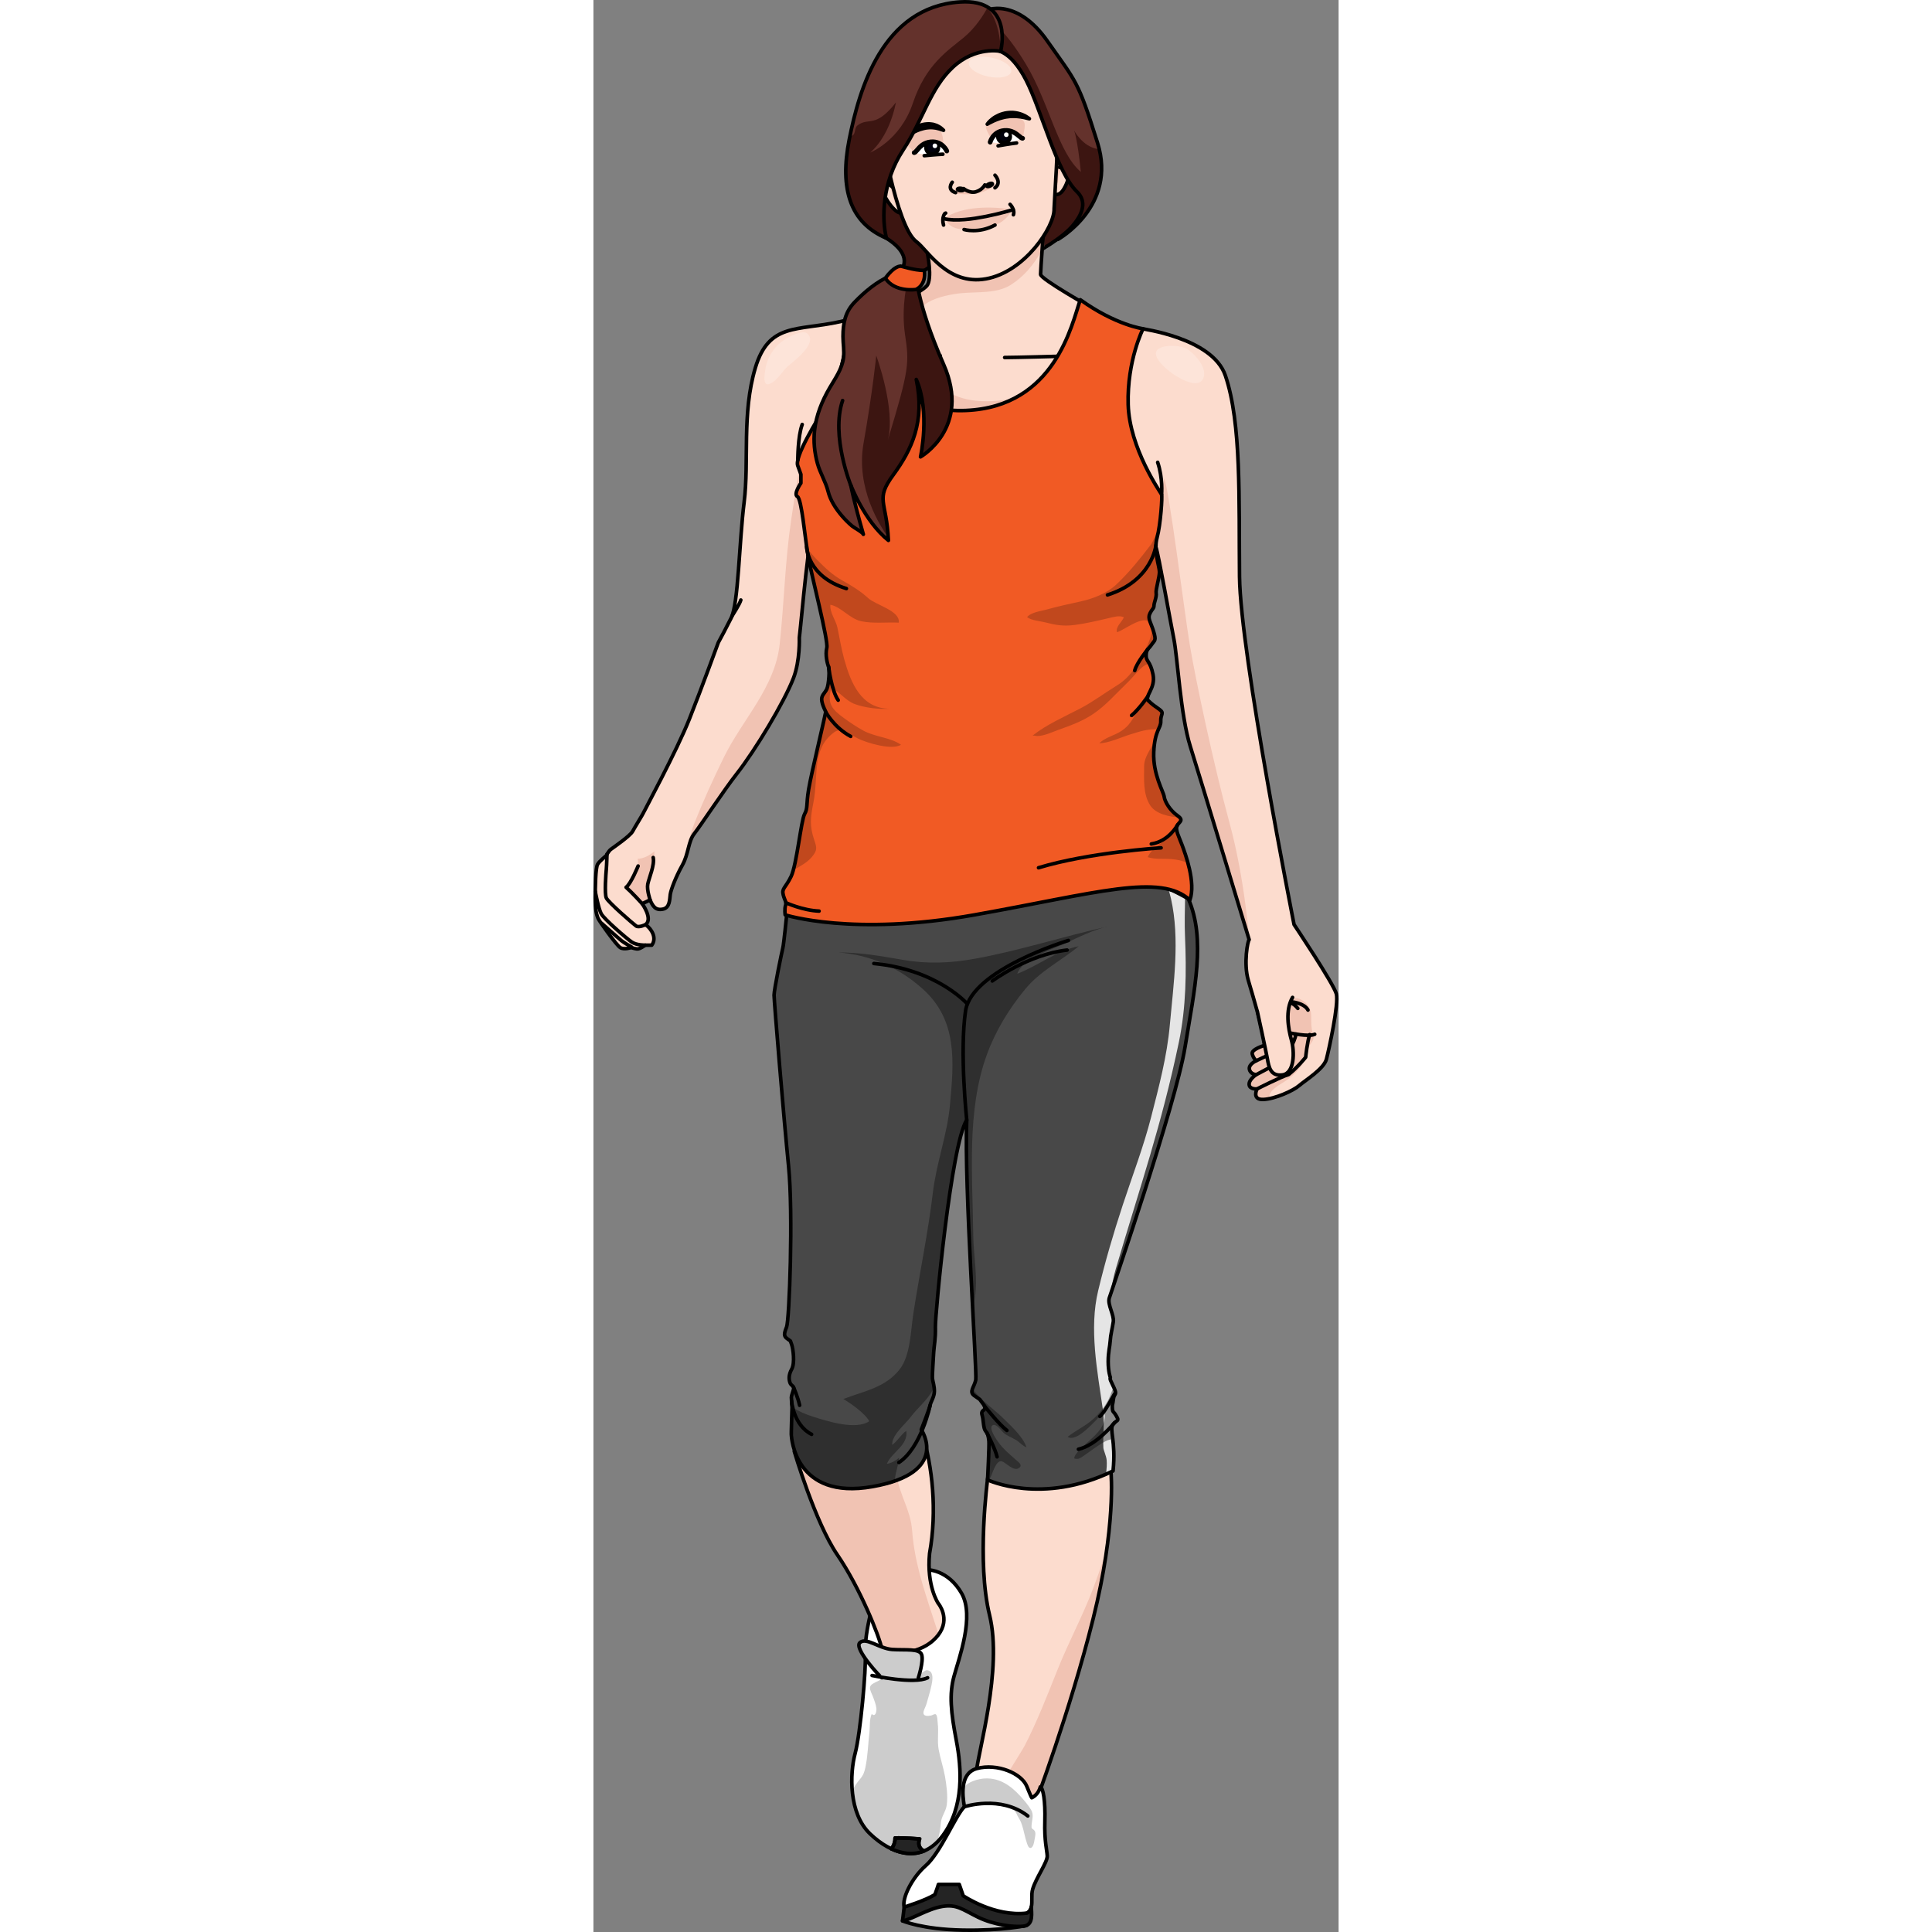 <?xml version="1.0" encoding="utf-8"?>
<!-- Created by: Science Figures, www.sciencefigures.org, Generator: Science Figures Editor -->
<svg version="1.1" id="Layer_1" xmlns="http://www.w3.org/2000/svg" xmlns:xlink="http://www.w3.org/1999/xlink" 
	 width="800px" height="800px" viewBox="0 0 266.483 690.921" enable-background="new 0 0 266.483 690.921"
	 xml:space="preserve">
<rect x="0" y="0" width="266.483" height="690.921" fill="#808080" stroke="none"/>
<g>
	<path fill="#3C1511" d="M92.976,69.568c0,0,0.129,8.613,11.132,15.2c11.003,6.588,5.886,11.829,5.886,11.829l5.466,1.505
		c2.073,0,12.376-8.062,14.732-12.039c2.356-3.977,3.048-24.588,3.048-24.588l-18.754-18.68L99.576,52.801L92.976,69.568z"/>
	
		<path fill="none" stroke="#000000" stroke-width="1.282" stroke-linecap="round" stroke-linejoin="round" stroke-miterlimit="10" d="
		M92.976,67.762c0,0,0.129,10.419,11.132,17.007c11.003,6.588,5.886,11.829,5.886,11.829l5.466,1.505
		c2.073,0,12.376-8.062,14.732-12.039c2.356-3.977,3.048-24.588,3.048-24.588l-18.754-18.68L99.576,52.801L92.976,67.762z"/>
	<path fill="#3C1511" d="M138.199,5.06c0,0,10.093-3.719,17.711,3.503s11.92,20.775,18.812,30.276
		c0.765,1.054,10.581,15.975,2.537,34.242c-5.516,12.526-27.817,22.085-32.025,22.937l-7.035-13.793V47.892l-1.878-25.386
		L138.199,5.06z"/>
	
		<path fill="none" stroke="#000000" stroke-width="1.282" stroke-linecap="round" stroke-linejoin="round" stroke-miterlimit="10" d="
		M138.199,5.06c0,0,10.093-3.719,17.711,3.503s11.92,20.775,18.812,30.276c0.765,1.054,10.581,15.975,2.537,34.242
		c-5.516,12.526-27.817,22.085-32.025,22.937l-7.035-13.793V47.892l-1.878-25.386L138.199,5.06z"/>
	<g>
		<g>
			
				<path fill="#C7C7C7" stroke="#000000" stroke-width="1.282" stroke-linecap="round" stroke-linejoin="round" stroke-miterlimit="10" d="
				M110.544,686.936c0,0,7.029,3.053,21.493,3.318c14.463,0.266,22.782-1.66,22.782-1.66s-9.223-2.595-9.436-2.807
				c-0.213-0.213-13.826-4.998-13.984-4.998c-0.16,0-9.041,0.259-9.838,0.634c-0.799,0.376-9.412,3.141-9.412,3.141L110.544,686.936
				z"/>
			<path fill="#FFFFFF" d="M98.916,577.922c0,0-1.997,7.872-1.683,13.526c0.313,5.654-1.723,28.386-3.646,35.623
				c-1.922,7.237-2.35,21.373,5.329,28.724c7.677,7.351,18.283,11.013,25.997,0.678c7.715-10.334,6.787-23.973,4.864-34.037
				c-1.923-10.065-2.603-16.51-0.792-23.068c1.81-6.559,7.349-21.371,2.715-29.514c-4.639-8.143-11.988-9.273-15.494-8.143
				C112.7,562.842,106.389,562.016,98.916,577.922z"/>
			<path opacity="0.2" d="M120.881,602.783c0.088-0.419,0.167-0.838,0.232-1.256c0.258-1.633,0.33-4.018-1.829-4.233
				c-0.673-0.067-2.41,1.467-3.222,1.644c-1.271,0.274-2.738-0.05-3.896-0.413c-1.494-0.469-2.9-1.806-4.512-1.811
				c-1.874-0.005-3.422,1.785-4.313,3.248c-0.944,1.554-4.139,1.698-4.434,3.489c-0.146,0.892,0.719,2.379,1.014,3.193
				c0.506,1.393,1.097,2.771,1.27,4.256c0.112,0.969-0.252,3.334-1.663,2.048c-0.871,1.846-0.599,4.67-0.831,6.647
				c-0.485,4.138-0.561,8.334-1.424,12.421c-0.365,1.733-0.773,2.866-1.897,4.179c-0.753,0.878-2.891,3.567-2.771,4.748
				c0.562,5.506,2.363,11.075,6.31,14.854c6.887,6.596,16.132,10.213,23.532,3.424c0.121-0.225,0.236-0.451,0.346-0.68
				c1.086-2.269,1.217-4.441,1.48-6.856c0.236-2.173,1.84-4.042,2.105-6.292c0.391-3.283-0.09-6.932-0.66-10.16
				c-0.564-3.204-1.643-6.291-2.24-9.489c-0.594-3.194,0.055-6.235-0.346-9.39c-0.076-0.611-0.082-2.904-0.697-3.283
				c-0.42-0.258-1.25,0.347-1.644,0.428c-1.15,0.235-2.782,0.326-2.779-0.965c0.003-0.892,0.839-2.226,1.076-3.103
				C119.677,607.249,120.414,605.01,120.881,602.783z"/>
			
				<path fill="none" stroke="#000000" stroke-width="1.282" stroke-linecap="round" stroke-linejoin="round" stroke-miterlimit="10" d="
				M98.916,577.922c0,0-1.997,7.872-1.683,13.526c0.313,5.654-1.723,28.386-3.646,35.623c-1.922,7.237-2.35,21.373,5.329,28.724
				c7.677,7.351,18.283,11.013,25.997,0.678c7.715-10.334,6.787-23.973,4.864-34.037c-1.923-10.065-2.603-16.51-0.792-23.068
				c1.81-6.559,7.349-21.371,2.715-29.514c-4.639-8.143-11.988-9.273-15.494-8.143C112.7,562.842,106.389,562.016,98.916,577.922z"
				/>
			<path fill="#FCDCCE" d="M140.996,528.582c-0.033,0.646-4.012,29.904,0.686,49.086c4.697,19.181-4.186,49.121-4.682,55.722
				c-0.5,6.601,5.334,8.903,5.334,8.903l15.447,3.32c0,0,12.641-33.559,20.93-66.715c8.289-33.154,6.373-52.502,6.373-52.502
				s-24.674-9.05-25.27-9.05c-0.598,0-5.188,7.007-5.949,7.188c-0.764,0.182-4.451,4.312-4.451,4.312"/>
			<path fill="#F1C3B3" d="M157.781,645.614c0,0,12.641-33.559,20.93-66.715c2.373-9.492,3.908-17.846,4.893-24.946
				c-1.52,4.79-3.16,9.535-4.932,14.197c-3.754,9.883-8.824,19.259-12.748,29.095c-3.621,9.078-7.207,18.296-11.668,27.003
				c-0.918,1.792-10.881,17.401-10.533,17.757l-0.098,0.566L157.781,645.614z"/>
			
				<path fill="none" stroke="#000000" stroke-width="1.282" stroke-linecap="round" stroke-linejoin="round" stroke-miterlimit="10" d="
				M140.996,528.582c-0.033,0.646-4.012,29.904,0.686,49.086c4.697,19.181-4.186,49.121-4.682,55.722
				c-0.5,6.601,5.334,8.903,5.334,8.903l15.447,3.32c0,0,12.641-33.559,20.93-66.715c8.289-33.154,6.373-52.502,6.373-52.502
				s-24.674-9.05-25.27-9.05c-0.598,0-5.188,7.007-5.949,7.188c-0.764,0.182-4.451,4.312-4.451,4.312"/>
			<path fill="#FFFFFF" d="M132.628,646.139c0.207-0.212-2.905-11.666,4.441-13.665c7.344-2,16.039,1.736,17.906,6.335
				c1.867,4.599,1.797,4.096,1.797,4.096s2.24-0.876,3.043-3.874c0.98,0.282,1.844,4.952,1.629,12.21
				c-0.217,7.257,0.742,10.246,0.848,12.479c0.105,2.233-4.043,7.87-5.211,11.911c-1.17,4.041,2.232,9.783-7.019,9.252
				c-9.252-0.531-14.781-5.53-21.162-5.211c-6.381,0.318-16.908,5.317-17.76,2.34c-0.851-2.979,2.554-10.316,7.764-14.889
				C124.114,662.551,129.444,649.401,132.628,646.139z"/>
			<path opacity="0.2" d="M157.566,654.474c-0.711-0.653-0.979-0.39-0.883-1.663c0.164-2.164,0.94-3.784-0.217-5.668
				c-1.037-1.688-2.41-3.303-3.758-4.779c-3.406-3.732-7.391-6.615-12.732-6.35c-2.453,0.123-5.988,1.195-7.554,3.179
				c-0.077,0.096-0.148,0.196-0.217,0.296c-0.254,3.037,0.398,5.983,0.438,6.553c0.45,0.166,1.199-0.059,1.634-0.203
				c0.535-0.178,0.988-0.284,1.564-0.371c1.76-0.262,3.525-0.303,5.303-0.262c2.291,0.053,4.695,0.289,6.859,1.093
				c0.928,0.345,1.926,0.765,2.676,1.426c0.52,0.454,0.688,1.023,0.975,1.625c0.352,0.736,0.85,1.379,1.176,2.144
				c0.338,0.789,0.594,1.608,0.816,2.436c0.447,1.661,0.758,3.358,1.313,4.988c0.176,0.516,0.564,2.085,1.396,1.958
				c0.91-0.138,1.271-2.032,1.365-2.756C157.857,657.071,158.494,655.326,157.566,654.474z"/>
			
				<path fill="none" stroke="#000000" stroke-width="1.282" stroke-linecap="round" stroke-linejoin="round" stroke-miterlimit="10" d="
				M132.628,646.139c0.207-0.212-2.905-11.666,4.441-13.665c7.344-2,16.039,1.736,17.906,6.335c1.867,4.599,1.797,4.096,1.797,4.096
				s2.24-0.876,3.043-3.874c0.98,0.282,1.844,4.952,1.629,12.21c-0.217,7.257,0.742,10.246,0.848,12.479
				c0.105,2.233-4.043,7.87-5.211,11.911c-1.17,4.041,2.232,9.783-7.019,9.252c-9.252-0.531-14.781-5.53-21.162-5.211
				c-6.381,0.318-16.908,5.317-17.76,2.34c-0.851-2.979,2.554-10.316,7.764-14.889C124.114,662.551,129.444,649.401,132.628,646.139
				z"/>
			
				<path fill="#242424" stroke="#000000" stroke-width="1.282" stroke-linecap="round" stroke-linejoin="round" stroke-miterlimit="10" d="
				M111.139,682.012c0,0,7.71-2.396,10.981-4.473c0.883-2.334,1.245-3.631,1.245-3.631h7.475l1.4,4.05
				c0,0,11.162,7.623,22.789,6.198c0,0,1.426-0.608,1.594-2.289c-0.039,2.005,0.896,6.418-2.582,6.936
				c-3.479,0.519-10.902-0.414-16.561-3.217c-5.658-2.803-7.578-4.672-12.82-3.79c-5.242,0.883-11.212,4.828-14.117,5.14
				L111.139,682.012z"/>
			
				<path fill="none" stroke="#000000" stroke-width="1.282" stroke-linecap="round" stroke-linejoin="round" stroke-miterlimit="10" d="
				M132.628,646.139c0,0,12.906-4.339,22.722,3.287"/>
			<path fill="#FCDCCE" d="M71.829,519.012c0,0,7.418,25.352,15.398,37.017c7.982,11.667,14.892,28.704,15.965,33.768
				c6.294,2.61,15.503,0.921,20.107-5.064c4.606-5.986,0-11.359,0-11.359s-4.216-6.208-3.087-17.82
				c2.763-15.349,1.003-31.15-2.634-43.072C98.417,510.58,71.829,519.012,71.829,519.012z"/>
			<path fill="#F1C3B3" d="M123.17,583.687c-3.822-12.007-8.27-23.626-9.196-36.316c-0.533-7.311-4.287-12.267-5.526-19.565
				c-0.677-3.985-1.077-8.17-2.202-12.055c-0.299-1.033-0.783-2.057-1.084-3.108c-17.674,1.714-33.332,6.37-33.332,6.37
				s7.418,25.352,15.398,37.017c7.982,11.667,14.892,28.704,15.965,33.768c6.294,2.61,15.503,0.921,20.107-5.064
				c0.047-0.06,0.086-0.117,0.129-0.177C123.346,584.268,123.262,583.982,123.17,583.687z"/>
			
				<path fill="none" stroke="#000000" stroke-width="1.282" stroke-linecap="round" stroke-linejoin="round" stroke-miterlimit="10" d="
				M71.829,519.012c0,0,7.418,25.352,15.398,37.017c7.982,11.667,14.892,28.704,15.965,33.768c6.294,2.61,15.503,0.921,20.107-5.064
				c4.606-5.986,0-11.359,0-11.359s-4.216-6.208-3.087-17.82c2.763-15.349,1.003-31.15-2.634-43.072
				C98.417,510.58,71.829,519.012,71.829,519.012z"/>
			
				<path fill="#242424" stroke="#000000" stroke-width="1.282" stroke-linecap="round" stroke-linejoin="round" stroke-miterlimit="10" d="
				M117.854,662.097c-0.07-0.106-0.15-0.216-0.236-0.329c-0.684-0.884-1.269-1.529-1.252-2.709c0.001-0.104,0.146-1.443,0.296-1.432
				c-0.024-0.002-5.466-0.438-8.788-0.329c0.055,2.39-1.323,3.854-1.338,3.87C110.246,662.905,114.159,663.464,117.854,662.097z"/>
			
				<path fill="none" stroke="#000000" stroke-width="1.282" stroke-linecap="round" stroke-linejoin="round" stroke-miterlimit="10" d="
				M106.532,661.171c0,0,1.396-1.47,1.342-3.873c3.33-0.108,8.788,0.329,8.788,0.329s-1.338,3.118,1.652,4.289"/>
			<path fill="#FFFFFF" d="M103.149,600.002c-0.313,0-10.133-10.438-7.869-12.553c2.262-2.113,6.869,2.123,11.615,2.435
				c4.745,0.313,9.742-0.438,10.492,1.873c0.749,2.31-1.188,8.244-1.188,8.244"/>
			<path opacity="0.2" d="M103.149,600.002c-0.313,0-10.133-10.438-7.869-12.553c2.262-2.113,6.869,2.123,11.615,2.435
				c4.745,0.313,9.742-0.438,10.492,1.873c0.749,2.31-1.188,8.244-1.188,8.244"/>
			
				<path fill="none" stroke="#000000" stroke-width="1.282" stroke-linecap="round" stroke-linejoin="round" stroke-miterlimit="10" d="
				M103.149,600.002c-0.313,0-10.133-10.438-7.869-12.553c2.262-2.113,6.869,2.123,11.615,2.435
				c4.745,0.313,9.742-0.438,10.492,1.873c0.749,2.31-1.188,8.244-1.188,8.244"/>
			
				<path fill="none" stroke="#000000" stroke-width="1.282" stroke-linecap="round" stroke-linejoin="round" stroke-miterlimit="10" d="
				M99.651,599.192c0.188,0,15.051,3.245,19.859,0.81"/>
			<path fill="#484848" d="M69.248,327.298c0,0-1.021,10.352-1.364,11.69c-0.343,1.337-3.14,14.837-3.14,16.905
				c0,2.068,3.479,44.1,5.183,61.128c1.703,17.026,0.273,55.103-0.7,57.536c-0.973,2.432-1.021,3.282,0.159,4.135
				c1.18,0.852,1.18,0.852,1.18,0.852s0-0.123,0.486,1.338c0.485,1.459,1.217,6.565,0,8.755c-1.217,2.189-0.975,3.77-0.609,4.864
				c0.365,1.096,1.578,1.096,1.275,2.311c-0.301,1.217-0.789,2.311-0.789,2.92c0,0.607,0.244,3.648,0.244,3.648
				s-0.365,9.73-0.244,10.095c0.122,0.364,1.088,23.149,29.063,18.164c27.973-4.987,17.395-20.366,17.395-20.366
				s2.917-7.365,3.158-8.703c0.244-1.338,1.463-2.919,1.522-4.865c0.06-1.945-0.559-3.622-0.679-4.716
				c-0.121-1.094,0.319-7.114,0.439-9.425c0.123-2.311,0.73-4.744,0.609-9c-0.121-4.257,5.615-65.393,11.209-74.028
				c-0.972,22.623,3.744,90.366,3.229,92.941c-0.514,2.574-2.524,4.23-0.525,5.617c1.998,1.388,1.998,1.388,1.998,1.388
				s-0.125-0.117,0.77,1.067c0.895,1.184,1.154,1.54,0.936,2.277c-0.215,0.739-1.44,0.54-0.887,2.345
				c0.553,1.807,0.35,4.612,1.269,5.674c0.924,1.062,0.965,2.156,1.135,3.488c0.17,1.333-0.465,13.891-0.465,13.891
				s19.455,9.221,44.875-3.185c1.094-10.824-1.459-14.836,0-16.66c1.459-1.825,2.309-0.973,1.215-2.919
				c-1.094-1.946-1.336-1.217-1.459-2.797c-0.121-1.581,0.121-1.095,0.365-3.285c0.242-2.188,1.459-1.336,0.242-4.013
				c-1.217-2.676-1.58-3.042-1.336-3.771c0,0-0.77-2.007-0.77-5.656c0-3.649,0.608-5.23,0.727-7.42
				c0.123-2.188,0.73-4.378,1.096-6.811c0.365-2.432-2.16-6.202-1.432-8.513c0.73-2.312,23.686-68.934,27.066-89.609
				c3.377-20.676,7.551-38.623,1.207-53.166c-19.719-11.259-27.99-7.124-27.99-7.124s-62.906-0.634-63.636-0.742
				C120.546,313.442,69.248,327.298,69.248,327.298z"/>
			<path fill="#2F2F2F" d="M142.787,509.678c1.279-0.704,3.164,2.104,3.85,2.691c1.346,1.153,3.07,1.73,4.576,2.647
				c1.195,0.727,2.354,2.147,3.654,2.558c-1.234-3.794-5.488-7.564-8.219-10.284c-2.658-2.646-5.762-4.81-8.371-7.502
				c-0.826-0.853-2.191-2.182-2.611-3.41c-0.438,1.07-0.584,1.94,0.543,2.723c1.752,1.215,1.967,1.365,1.994,1.383
				c-0.014-0.004-0.008,0.039,0.771,1.07c0.896,1.184,1.152,1.541,0.938,2.277c-0.219,0.738-1.443,0.54-0.889,2.346
				c0.553,1.806,0.348,4.612,1.271,5.673c0.922,1.064,0.963,2.157,1.135,3.489c0.17,1.333-0.467,13.891-0.467,13.891
				s0.189,0.072,0.531,0.188c0.256-0.57,0.518-1.143,0.783-1.716c0.611-1.32,1.836-5.673,3.811-5.088
				c1.531,0.453,4.277,3.892,6.244,2.267c1.215-1.003-0.383-2.052-1.19-2.768c-2.355-2.09-4.576-3.877-6.42-6.479
				C144.137,514.808,141.143,510.582,142.787,509.678z"/>
			<path fill="#2F2F2F" d="M151.576,348.23c1.941-5.526,12.346-8.637,17.143-10.854c4.805-2.225,10.281-4.975,15.428-6.082
				c-15.822,3.478-31.758,8.697-47.705,11.562c-8.878,1.593-16.941,1.946-25.871,0.392c-7.804-1.359-15.135-2.644-23.076-2.644
				c11.373,0.823,21.721,5.36,30.359,13.143c12.467,11.232,11.039,26.093,9.652,41.416c-0.957,10.569-4.852,20.674-6.107,31.279
				c-1.717,14.491-4.759,28.792-6.979,43.218c-0.94,6.099-1.009,14.94-4.806,19.911c-5.147,6.739-12.955,7.907-20.252,10.751
				c2.46,1.381,8.036,5.299,9.264,7.958c-4.842,3.241-14.998-0.053-19.932-1.596c-2.761-0.864-5.313-1.977-7.672-3.435
				c0.006,0.083,0.011,0.131,0.011,0.131s-0.366,9.73-0.244,10.095c0.12,0.364,1.087,23.149,29.06,18.164
				c5.008-0.894,4.893-0.054,7.924-1.577c0-0.046,0-0.092,0-0.137c0.037-3.112,1.361-5.774,1.539-8.602
				c-1.165,1.025-2.834,1.991-4.392,2.17c1.86-4.286,7.736-6.643,6.972-11.801c-1.908,1.262-3.099,3.678-5.047,5.019
				c-0.18-3.662,4.769-7.385,6.777-10.175c2.036-2.833,7.543-7.353,8.09-10.775c0.014-0.084,0.019-0.174,0.03-0.259
				c-0.177-1-0.425-1.863-0.497-2.515c-0.121-1.094,0.32-7.114,0.443-9.425c0.121-2.311,0.729-4.744,0.607-9
				c-0.121-4.257,5.615-65.393,11.211-74.028c-0.641,14.872,1.928,48.53,2.303,70.806c1.037-1.982-0.016-3.714,0.406-5.968
				c1.502-7.999-0.309-15.858-0.393-24.106c-0.205-20.902-2.44-44.012,4.881-64.119c3.088-8.478,7.916-16.357,13.635-23.328
				c5.412-6.6,12.871-10.172,19.221-15.428C165.629,339.948,159.004,345.419,151.576,348.23z"/>
			<path fill="#E5E5E5" d="M211.563,334.852c-0.191-4.495-0.057-9.268,0.037-14.082c-2.15-1.188-4.158-2.194-6.029-3.035
				c0.397,1.382,0.752,2.629,0.979,3.635c3.26,14.528,0.914,30.391-0.41,45.146c-1.014,11.319-3.875,21.956-6.676,32.924
				c-2.76,10.799-6.695,20.948-10.148,31.454c-3.379,10.277-6.252,20.084-8.799,30.639c-3.289,13.637-0.318,28.611,1.662,42.493
				c0.703,4.928-0.039,9.098,0.187,13.731c0.041,0.861,1.039,2.906,1.17,4.327c0.148,1.598-0.014,3.236-0.164,4.828
				c-0.006,0.091-0.018,0.183-0.025,0.273c0.828-0.36,1.66-0.74,2.492-1.147c1.094-10.824-1.461-14.836,0-16.66
				c1.459-1.825,2.309-0.973,1.215-2.919c-1.094-1.946-1.336-1.217-1.459-2.797c-0.123-1.581,0.121-1.095,0.365-3.285
				c0.244-2.188,1.459-1.336,0.244-4.013c-1.217-2.676-1.584-3.042-1.34-3.771c0,0-0.769-2.007-0.769-5.656
				c0-3.649,0.607-5.23,0.728-7.42c0.121-2.188,0.732-4.378,1.098-6.811c0.363-2.432-2.162-6.202-1.434-8.513
				c0.035-0.111,0.125-0.383,0.264-0.789c0.59-3.65,1.305-7.074,2.148-9.939c8.561-28.988,16.311-51.235,22.473-80.783
				C211.986,360.13,212.104,347.532,211.563,334.852z"/>
			<g opacity="0.4">
				<path fill="#0C0C0C" d="M187.193,506.458c-1.094-1.946-1.336-1.217-1.459-2.797c-0.121-1.581,0.121-1.095,0.365-3.285
					c0.242-2.188,1.459-1.336,0.242-4.013c-0.063-0.142-0.125-0.273-0.184-0.402c-0.795,1.34-1.174,2.975-1.865,4.352
					c-1.355,2.713-3.326,5.178-5.58,7.201c-2.811,2.525-6.229,4.031-9.123,6.332c2.869,1.93,8.373-4.196,10.105-5.894
					c1.299-1.271,3.441-4.868,3.141-0.992c-0.309,3.986-3.617,6.46-6.283,9.026c-1.055,1.014-4.787,4.07-4.582,5.613
					c1.305,0.359,1.977-0.037,3.053-0.767c2.635-1.785,5.172-3.826,7.977-5.345c0.998-0.542,1.957-0.787,2.881-0.827
					c-0.334-2.789-0.662-4.335,0.098-5.284C187.438,507.552,188.287,508.405,187.193,506.458z"/>
				<path fill="#0C0C0C" d="M184.957,492.774c0.012-0.06,0.027-0.118,0.049-0.182c0,0-0.084-0.215-0.193-0.628
					c-0.123,0.001-0.248,0.002-0.373,0.001L184.957,492.774z"/>
			</g>
			
				<path fill="none" stroke="#000000" stroke-width="1.282" stroke-linecap="round" stroke-linejoin="round" stroke-miterlimit="10" d="
				M69.106,327.298c0,0-1.02,10.352-1.361,11.69c-0.344,1.337-3.143,14.837-3.143,16.905c0,2.068,3.48,44.1,5.183,61.128
				c1.704,17.026,0.274,55.103-0.698,57.536c-0.973,2.432-1.022,3.282,0.156,4.135c1.182,0.852,1.182,0.852,1.182,0.852
				s0-0.123,0.484,1.338c0.488,1.459,1.219,6.565,0,8.755c-1.217,2.189-0.974,3.77-0.607,4.864c0.365,1.096,1.576,1.096,1.275,2.311
				c-0.301,1.217-0.788,2.311-0.788,2.92c0,0.607,0.244,3.648,0.244,3.648s-0.366,9.73-0.244,10.095
				c0.12,0.364,1.087,23.149,29.06,18.164c27.975-4.987,17.398-20.366,17.398-20.366s2.914-7.365,3.158-8.703
				c0.242-1.338,1.463-2.919,1.521-4.865c0.06-1.945-0.56-3.622-0.682-4.716c-0.121-1.094,0.32-7.114,0.443-9.425
				c0.121-2.311,0.729-4.744,0.607-9c-0.121-4.257,5.615-65.393,11.211-74.028c-0.974,22.623,3.742,90.371,3.227,92.947
				c-0.514,2.574-2.521,4.229-0.523,5.618c1.998,1.386,1.998,1.386,1.998,1.386s-0.129-0.117,0.767,1.067
				c0.896,1.184,1.152,1.541,0.938,2.277c-0.219,0.738-1.443,0.54-0.889,2.346c0.553,1.806,0.348,4.612,1.271,5.673
				c0.922,1.064,0.963,2.157,1.135,3.489c0.17,1.333-0.467,13.891-0.467,13.891s19.455,9.215,44.875-3.191
				c1.094-10.824-1.461-14.836,0-16.66c1.459-1.825,2.309-0.973,1.215-2.919c-1.094-1.946-1.336-1.217-1.459-2.797
				c-0.123-1.581,0.121-1.095,0.365-3.285c0.244-2.188,1.459-1.336,0.244-4.013c-1.217-2.676-1.584-3.042-1.34-3.771
				c0,0-0.769-2.007-0.769-5.656c0-3.649,0.607-5.23,0.728-7.42c0.121-2.188,0.732-4.378,1.098-6.811
				c0.363-2.432-2.162-6.202-1.434-8.513c0.731-2.312,23.686-68.934,27.067-89.609c3.377-20.676,7.551-38.623,1.207-53.166
				c-19.719-11.259-27.988-7.124-27.988-7.124s-62.908-0.634-63.638-0.742C120.405,313.442,69.106,327.298,69.106,327.298z"/>
			
				<path fill="none" stroke="#000000" stroke-width="1.282" stroke-linecap="round" stroke-linejoin="round" stroke-miterlimit="10" d="
				M133.506,400.534c0,0-2.57-24.215-0.431-39c2.138-14.787,36.781-25.207,36.781-25.207"/>
			
				<path fill="none" stroke="#000000" stroke-width="1.282" stroke-linecap="round" stroke-linejoin="round" stroke-miterlimit="10" d="
				M133.746,359.058c0,0-10.673-12.31-33.458-14.492"/>
			
				<path fill="none" stroke="#000000" stroke-width="1.282" stroke-linecap="round" stroke-linejoin="round" stroke-miterlimit="10" d="
				M142.635,350.814c0,0,12.73-9.454,26.76-11.055"/>
			<path fill="#FCDCCE" d="M196.565,117.575c-1.152,0.019,24.785,3.021,29.438,16.761c5.807,17.142,4.779,44.232,5.053,71.88
				c0.277,27.647,19.506,124.425,19.506,124.425s14.211,21.251,15.131,24.808c0.92,3.557-2.633,19.797-3.559,23.333
				c-0.926,3.533-7.676,7.628-9.727,9.431c-2.053,1.804-8.709,4.835-12.887,4.975c-4.18,0.143-2.191-3.768-2.191-3.768
				s-2.703,0.245-2.83-1.558c-0.125-1.802,2.477-3.518,2.477-3.518s-2.1-0.213-2.393-2.003c-0.293-1.789,2.459-3.007,2.459-3.007
				s-1.063-0.834-1.439-2.466c-0.377-1.631,4.408-3.024,4.408-3.024c-0.379-5.404-4.057-17.217-5.82-23.278
				c-1.766-6.061-0.166-14.32,0.322-14.507c0,0-17.623-58.185-21.084-69.217c-3.461-11.033-4.543-31.799-5.842-38.289
				c-1.299-6.488-5.49-30.277-6.424-32.877c-0.93-2.6-4.824-13.896-4.824-13.896s-9.949-30.885-10.166-31.75
				c-0.217-0.865,3.027-27.688,3.027-27.688l4.383-3.664"/>
			<path fill="#F1C3B3" d="M213.248,230.457c-2.055-12.508-7.27-55.102-9.148-59.379c0,0-1.492,12.893-4.666,17.374
				c-0.17,0.238-0.342,0.501-0.52,0.78c0.936,2.694,1.855,5.343,2.248,6.441c0.934,2.6,5.125,26.389,6.424,32.877
				c1.299,6.49,2.381,27.256,5.842,38.289c3.461,11.032,21.084,69.217,21.084,69.217s-1.477-21.405-7.076-41.939
				C221.834,273.581,215.301,242.965,213.248,230.457z"/>
			<path fill="#F1C3B3" d="M256.697,363.514c-0.018-2.492-0.768-4.123-2.828-5.547c-0.77-0.534-1.953-1.196-2.949-0.971
				c-0.947,0.214-2.121,0.968-2.627,1.771c-0.596,0.939-0.813,1.785-0.752,2.947c0.076,1.53,0.432,3.083,0.123,4.612
				c-0.182,0.902-0.68,1.704-0.982,2.577c-0.246,0.718-0.336,1.762-0.875,2.339c-0.387,0.414-1.061,0.685-1.572,0.902
				c-0.92,0.393-1.721,0.987-2.652,1.354c-0.502,0.197-1.039,0.267-1.58,0.276c0.002,0.021,0.006,0.045,0.008,0.066
				c0,0-4.785,1.393-4.408,3.024c0.377,1.632,1.439,2.466,1.439,2.466s-2.752,1.218-2.459,3.007c0.293,1.79,2.393,2.003,2.393,2.003
				s-2.602,1.717-2.477,3.518c0.127,1.803,2.83,1.558,2.83,1.558s-1.988,3.91,2.191,3.768c0.676-0.023,1.42-0.126,2.193-0.282
				c-0.021-0.254-0.016-0.495-0.01-0.65c0.061-1.307,1.055-2.394,2.041-3.183c1.531-1.226,3.293-2.092,4.861-3.269
				c1.686-1.267,3.18-2.825,4.469-4.488c1.092-1.406,1.541-3.026,1.977-4.732c0.357-1.4,1.023-2.68,1.832-3.87
				c0.816-1.201,0.785-1.729,0.365-3.133C256.647,367.568,256.711,365.598,256.697,363.514z"/>
			
				<path fill="none" stroke="#000000" stroke-width="1.282" stroke-linecap="round" stroke-linejoin="round" stroke-miterlimit="10" d="
				M236.889,379.404c0,0,4.914-2.331,7.004-3.138c1.715-2.429,3.383-4.008,3.383-4.008l0.662-2.496"/>
			
				<path fill="none" stroke="#000000" stroke-width="1.282" stroke-linecap="round" stroke-linejoin="round" stroke-miterlimit="10" d="
				M236.975,384.342c0,0,8.23-4.194,9.521-5.484c1.291-1.289,4.363-6.178,4.732-9.049"/>
			
				<path fill="none" stroke="#000000" stroke-width="1.282" stroke-linecap="round" stroke-linejoin="round" stroke-miterlimit="10" d="
				M196.565,117.575c-1.152,0.019,24.785,3.021,29.438,16.761c5.807,17.142,4.779,44.232,5.053,71.88
				c0.277,27.647,19.506,124.425,19.506,124.425s14.211,21.251,15.131,24.808c0.92,3.557-2.633,19.797-3.559,23.333
				c-0.926,3.533-7.676,7.628-9.727,9.431c-2.053,1.804-8.709,4.835-12.887,4.975c-4.18,0.143-2.191-3.768-2.191-3.768
				s-2.703,0.245-2.83-1.558c-0.125-1.802,2.477-3.518,2.477-3.518s-2.1-0.213-2.393-2.003c-0.293-1.789,2.459-3.007,2.459-3.007
				s-1.063-0.834-1.439-2.466c-0.377-1.631,4.408-3.024,4.408-3.024c-0.379-5.404-4.057-17.217-5.82-23.278
				c-1.766-6.061-0.166-14.32,0.322-14.507c0,0-17.623-58.185-21.084-69.217c-3.461-11.033-4.543-31.799-5.842-38.289
				c-1.299-6.488-5.49-30.277-6.424-32.877c-0.93-2.6-4.824-13.896-4.824-13.896s-9.949-30.885-10.166-31.75
				c-0.217-0.865,3.027-27.688,3.027-27.688l4.383-3.664"/>
			
				<path fill="none" stroke="#000000" stroke-width="1.282" stroke-linecap="round" stroke-linejoin="round" stroke-miterlimit="10" d="
				M237.328,389.418c0,0,8.494-4.331,11.283-5.147c3.176-2.503,6.102-6.177,6.102-6.177s0.603-5.76,1.443-8.09"/>
			
				<path fill="none" stroke="#000000" stroke-width="1.282" stroke-linecap="round" stroke-linejoin="round" stroke-miterlimit="10" d="
				M248.996,369.383c0,0,6.715,1.518,8.947,0.496"/>
			
				<path fill="none" stroke="#000000" stroke-width="1.282" stroke-linecap="round" stroke-linejoin="round" stroke-miterlimit="10" d="
				M249.215,358.641c0,0,1.254,0.148,2.689,1.98"/>
			
				<path fill="none" stroke="#000000" stroke-width="1.282" stroke-linecap="round" stroke-linejoin="round" stroke-miterlimit="10" d="
				M249.186,358.219c0,0,4.949,0.313,6.355,2.996"/>
			<path fill="#FCDCCE" d="M101.009,111.109l-3.776,25.068l-7.148,25.808L79.59,182.402c-2.979,11.628-4.822,35.874-5.956,45.657
				c0,0,0.319,8.16-2.089,14.426c-3.287,8.555-13.661,25.828-20.363,34.34c-4.287,5.449-12.834,18.393-15.09,21.264
				c-2.256,2.869-1.994,7.202-4.322,11.367c-2.33,4.167-4.044,8.701-4.29,10.418c-0.244,1.716-0.112,4.694-2.56,5.234
				c-2.729,0.6-3.69-1.068-4.67-3.274l-2.82,1.35c0,0,3.923,5.393,1.227,7.476c2.329,1.716,4.043,4.898,2.206,7.352h-2.329
				c0,0-1.961,1.471-2.94,1.349c-0.98-0.123-2.083-0.489-2.083-0.489s-2.568,0.868-3.916,0.012c-1.348-0.855-7.238-9.08-7.85-10.307
				c-0.613-1.227-1.103-3.31-1.103-7.354c0-4.045,0.123-10.907,0.858-12.133c0.735-1.225,3.064-3.064,3.064-3.064
				s0.857-1.716,1.717-2.328c0.857-0.612,6.863-4.779,7.721-6.373c0.856-1.594,3.675-6.127,3.797-6.495
				c0.123-0.368,11.976-22.263,16.506-33.673c4.527-11.41,10.34-27.349,10.34-27.349c2.008-3.714,2.008-3.714,4.611-8.808
				c2.603-5.094,2.827-26.824,4.639-41.424c1.813-14.6-0.869-31.706,3.998-48.003c4.867-16.297,14.95-13.134,30.229-16.529
				C103.399,111.648,101.009,111.109,101.009,111.109"/>
			<g>
				<path fill="#F1C3B3" d="M87.146,167.7c-0.243-0.969-0.495-1.933-0.766-2.881c-1.155-4.051-6.599-14.402-10.648-7.396
					c-1.114,1.93-1.148,5.408-1.601,7.688c-1.377,6.979-2.384,13.894-3.438,20.996c-2.174,14.667-2.472,29.488-4.08,44.253
					c-1.699,15.582-13.277,26.848-19.938,40.415c-3.672,7.483-7.269,15.326-10.355,23.095c-1.164,2.933-1.979,5.769-2.769,8.777
					c-0.362,1.379-0.567,3.238-0.933,5.021c1.449-3.584,1.537-7.118,3.473-9.578c2.256-2.87,10.803-15.814,15.09-21.264
					c6.702-8.512,17.076-25.785,20.363-34.34c2.408-6.266,2.089-14.426,2.089-14.426c1.134-9.783,2.978-34.029,5.956-45.657
					L87.146,167.7z"/>
				<path fill="#F1C3B3" d="M30.55,311.67c0.022,0.338-0.518,0.452-0.247,0.617c0.096-0.201,0.192-0.402,0.293-0.602L30.55,311.67z"
					/>
			</g>
			<path fill="#F1C3B3" d="M21.78,304.439c-1.688,1.496-3.721,2.567-6,2.707c0.701,1.759-0.512,4.285-1.285,5.857
				c-0.698,1.419-1.491,3.345-2.814,4.309c2.18,1.92,4.092,4.067,5.906,6.32c0.125,0.157,0.32,0.397,0.551,0.651
				c-0.391-0.668-0.707-1.101-0.707-1.101l2.488-1.19c-0.296-1.826-0.306-3.738-0.062-5.555
				C20.399,312.423,22.002,308.545,21.78,304.439z"/>
			
				<path fill="none" stroke="#000000" stroke-width="1.282" stroke-linecap="round" stroke-linejoin="round" stroke-miterlimit="10" d="
				M101.009,111.109l-3.776,25.068l-7.148,25.808L79.59,182.402c-2.979,11.628-4.822,35.874-5.956,45.657
				c0,0,0.319,8.16-2.089,14.426c-3.287,8.555-13.661,25.828-20.363,34.34c-4.287,5.449-12.834,18.393-15.09,21.264
				c-2.256,2.869-1.994,7.202-4.322,11.367c-2.33,4.167-4.044,8.701-4.29,10.418c-0.244,1.716-0.112,4.694-2.56,5.234
				c-2.729,0.6-3.69-1.068-4.67-3.274l-2.82,1.35c0,0,3.923,5.393,1.227,7.476c2.329,1.716,4.043,4.898,2.206,7.352h-2.329
				c0,0-1.961,1.471-2.94,1.349c-0.98-0.123-2.083-0.489-2.083-0.489s-2.568,0.868-3.916,0.012c-1.348-0.855-7.238-9.08-7.85-10.307
				c-0.613-1.227-1.103-3.31-1.103-7.354c0-4.045,0.123-10.907,0.858-12.133c0.735-1.225,3.064-3.064,3.064-3.064
				s0.857-1.716,1.717-2.328c0.857-0.612,6.863-4.779,7.721-6.373c0.856-1.594,3.675-6.127,3.797-6.495
				c0.123-0.368,11.976-22.263,16.506-33.673c4.527-11.41,10.34-27.349,10.34-27.349c2.008-3.714,2.008-3.714,4.611-8.808
				c2.603-5.094,2.827-26.824,4.639-41.424c1.813-14.6-0.869-31.706,3.998-48.003c4.867-16.297,14.95-13.134,30.229-16.529
				C103.399,111.648,101.009,111.109,101.009,111.109"/>
			<g>
				<path fill="#FCDCCE" d="M119.338,89.979c0,0,2.09,9.915-0.177,12.305c-2.268,2.39-9.754,5.577-9.754,5.577
					c-1.785,10.373-22.462,35.487,29.768,41.423c33.625,3.822,42.912-37.021,39.09-39.172c0,0-18.357-10.311-18.357-11.981
					c0-1.673,1.184-17.293,1.184-17.293S120.409,86.276,119.338,89.979z"/>
				<path fill="#F1C3B3" d="M146.859,143.067c-7.5,0.947-16.507,0.684-22.377-4.835c-2.151-2.018-4.685-4.723-4.635-7.942
					c0.035-2.38,0.621-4.281,1.167-6.599c0.7-2.987-0.691-3.832-2.446-5.884c-7.875-9.2,6.561-12.343,13.055-12.966
					c5.656-0.543,12.654,0.224,17.66-2.974c4.736-3.022,8.004-7.041,10.795-11.829c0.373-0.638,0.742-1.262,1.127-1.866
					c-0.059-3.828-0.113-7.335-0.113-7.335s-40.683,5.438-41.753,9.142c0,0,2.09,9.915-0.177,12.305
					c-2.268,2.39-9.754,5.577-9.754,5.577c-1.785,10.373-22.462,35.487,29.768,41.423c13.227,1.504,21.717-5.139,26.935-13.867
					C160.416,139.563,154.045,142.157,146.859,143.067z"/>
				
					<path fill="none" stroke="#000000" stroke-width="1.282" stroke-linecap="round" stroke-linejoin="round" stroke-miterlimit="10" d="
					M166.111,127.426c0,0-14.732,0.412-19.039,0.426"/>
				
					<path fill="none" stroke="#000000" stroke-width="1.282" stroke-linecap="round" stroke-linejoin="round" stroke-miterlimit="10" d="
					M106.903,124.317c0,0,12.645,2.85,17.116,2.844"/>
				
					<path fill="none" stroke="#000000" stroke-width="1.282" stroke-linecap="round" stroke-linejoin="round" stroke-miterlimit="10" d="
					M119.338,89.979c0,0,2.09,9.915-0.177,12.305c-2.268,2.39-9.754,5.577-9.754,5.577c-1.785,10.373-22.462,35.487,29.768,41.423
					c33.625,3.822,42.912-37.021,39.09-39.172c0,0-18.357-10.311-18.357-11.981c0-1.673,1.184-17.293,1.184-17.293
					S120.409,86.276,119.338,89.979z"/>
			</g>
			<path id="changecolor_15_" fill="#F15A24" d="M91.89,114.446c0,0-2.942,21.447-7.763,29.104
				c-4.82,7.656-12.193,19.851-11.059,22.971c1.134,3.119,1.134,3.119,1.134,3.119v3.119c0,0-2.786,3.97-1.253,4.821
				c1.535,0.852,2.691,14.75,3.816,21.271c1.124,6.521,7.325,30.306,6.7,32.802c-0.625,2.497,0.208,5.825,0.625,6.761
				c0.415,0.936,0.104,6.448-0.625,8.008c-0.729,1.561-2.184,2.29-1.768,4.371c0.415,2.078,1.248,3.222,1.351,3.742
				c0.104,0.521-5.146,22.055-6.084,27.774c-0.936,5.721-0.207,6.553-1.456,8.841c-1.247,2.288-2.819,18.158-4.805,22.269
				c-1.985,4.112-3.401,4.255-2.835,6.522c0.566,2.27,1.275,2.552,0.85,3.828c-0.425,1.277-0.142,3.404-0.142,3.404
				s24.058,7.798,67.731,0c43.67-7.799,66.469-15.025,76.998-5.28c2.24-6.272-1.68-16.688-2.801-19.715
				c-1.121-3.024-2.463-5.377-1.793-6.832c0.672-1.456,2.689-1.904,0.113-3.696c-2.576-1.793-4.48-4.93-4.705-6.722
				c-0.225-1.79-4.066-7.986-3.73-15.94c0.336-7.953,2.621-8.512,2.51-11.089c-0.111-2.576,1.455-2.801-0.561-4.256
				c-2.016-1.456-2.143-1.434-3.822-3.001c-1.68-1.568,2.627-4.364,1.617-9.404c-1.01-5.042-2.576-4.593-2.465-6.945
				c0.111-2.352,0.785-2.017,1.904-3.696c1.119-1.68,1.791-1.344,0.783-4.704c-1.008-3.36-2.24-4.682-1.344-6.485
				s1.455-1.803,1.455-2.812c0-1.009,1.01-3.137,0.785-4.481c-0.225-1.344,1.178-5.511,1.178-7.555c0-2.044-2.15-7.53-0.861-12.264
				c1.291-4.732,1.938-14.844,1.613-15.49c-0.322-0.645-11.51-16.453-11.939-32.158c-0.432-15.705,5.32-27.074,5.32-27.074
				s-9.691-2.208-22.445-10.385c-3.014,8.712-9.014,38.318-40.962,39.608c-31.947,1.289-28.938-28.997-20.96-40.493
				C107.836,108.544,91.89,114.446,91.89,114.446z"/>
			<path opacity="0.2" d="M109.995,266.353c-3.624-2.609-9.267-2.799-13.384-5.027c-2.397-1.298-4.671-2.822-6.887-4.427
				c-4.404-3.191-6.237-5.271-4.682-10.747c3.047,1.149,5.017,4.354,8.342,5.601c3.687,1.382,8.72,1.982,12.69,1.693
				c-10.326,0.058-14.035-9.301-16.351-17.559c-1.084-3.87-1.639-7.604-2.483-11.513c-0.562-2.594-2.808-5.4-2.491-8.109
				c3.838,0.745,6.84,4.984,11.021,5.896c4.208,0.918,9.159,0.293,13.435,0.508c0.545-4.304-8.264-6.28-10.958-8.773
				c-2.672-2.474-5.823-4.389-8.96-6.144c-3.876-2.163-6.164-4.428-9.29-7.532c-1.28-1.273-2.482-2.783-3.681-4.307
				c0.15,1.077,0.301,2.074,0.45,2.939c1.124,6.521,7.325,30.306,6.7,32.802c-0.625,2.497,0.208,5.825,0.625,6.761
				c0.415,0.936,0.104,6.448-0.625,8.008c-0.729,1.561-2.184,2.29-1.768,4.371c0.415,2.078,1.248,3.222,1.351,3.742
				c0.104,0.521-5.146,22.055-6.084,27.774c-0.936,5.721-0.207,6.553-1.456,8.841c-1.079,1.98-2.403,14.12-4.024,20.022
				c2.423-1.385,4.98-2.684,6.699-4.78c1.877-2.29,1.742-3.188,0.832-5.848c-1.776-5.18-1.416-8.11-0.344-13.524
				c1.91-9.64-0.715-19.181,7.385-25.116c2.873-2.107,5.266,0.568,8.525,2.193C97.786,265.695,106.725,268.37,109.995,266.353z"/>
			<g opacity="0.2">
				<path d="M199.102,287.996c2.051,3.182,6.82,4.078,10.584,4.375c-0.199-0.217-0.475-0.452-0.859-0.721
					c-2.576-1.793-4.48-4.93-4.705-6.722c-0.225-1.79-4.066-7.986-3.73-15.94c0.336-7.953,2.621-8.512,2.51-11.089
					c-0.111-2.576,1.455-2.801-0.561-4.256c-2.016-1.456-2.143-1.434-3.822-3.001c-0.895-0.836-0.09-2.025,0.703-3.712
					c-0.688,0.801-1.416,1.613-2.061,2.497c-1.193,1.634-2.051,3.586-3.008,5.376c-1.445,2.705-2.617,4.775-5.266,6.554
					c-2.498,1.682-5.846,2.327-7.982,4.45c3.449-0.041,7.777-2.162,11.123-3.178c3.684-1.119,5.895-1.923,9.691-1.824
					c0.293,4.264-4.774,8.709-4.774,13.057C196.943,278.487,196.482,283.934,199.102,287.996z"/>
				<path d="M172.193,223.487c4.047-0.531,8.072-1.507,12.049-2.425c1.693-0.391,3.777-1.074,5.455-0.326
					c-0.705,1.767-2.99,3.322-2.478,5.363c2.594-0.72,8.988-6.079,11.74-3.677c0.092,0.082,0.164,0.18,0.24,0.275
					c-0.49-1.288-0.727-2.201-0.186-3.288c0.896-1.804,1.455-1.803,1.455-2.812c0-1.009,1.01-3.137,0.785-4.481
					c-0.225-1.344,1.178-5.511,1.178-7.555c0-2.044-2.15-7.53-0.861-12.264c0.279-1.025,0.529-2.305,0.746-3.684
					c-1.16,2.453-2.182,5.148-3.061,6.297c-3.73,4.882-7.73,9.87-12.281,14.139c-3.459,3.245-8.48,5.124-13.074,6.112
					c-3.93,0.845-7.779,1.701-11.662,2.778c-2.023,0.56-5.844,1.028-7.15,2.764c1.572,1.203,4.594,1.383,6.525,1.877
					C165.496,223.576,168.107,224.023,172.193,223.487z"/>
				<path d="M199.76,224.142c0.324,2.605-1.582,6.636-2.391,8.153c-2.664,5.004-4.943,9.632-10.119,12.816
					c-4.438,2.728-8.689,5.94-13.291,8.326c-5.518,2.859-12.059,5.752-16.895,9.63c0.217,0.024,0.529-0.028,0.734,0.025
					c2.311,0.604,6.033-1.198,8.115-1.944c4.451-1.593,8.838-3.136,12.797-5.805c4.662-3.147,8.293-7.448,12.324-11.282
					c1.861-1.768,4.186-5.003,6.334-6.227c0.447-0.254,0.932-0.438,1.447-0.505c-0.666-1.208-1.215-1.612-1.146-3.035
					c0.111-2.352,0.785-2.017,1.904-3.696c1.119-1.68,1.791-1.344,0.783-4.704C200.16,225.239,199.955,224.661,199.76,224.142z"/>
				<path d="M210.506,302.179c-0.777-2.101-1.664-3.878-1.906-5.255c-0.086,0.097-0.172,0.191-0.254,0.281
					c-2.857,3.202-8.436,5.484-10.121,9.322c2.795,0.893,5.521,0.465,8.424,0.697c2.014,0.162,4.146,0.572,5.99,1.46
					C211.863,305.821,210.957,303.4,210.506,302.179z"/>
			</g>
			
				<path fill="none" stroke="#000000" stroke-width="1.282" stroke-linecap="round" stroke-linejoin="round" stroke-miterlimit="10" d="
				M91.89,114.446c0,0-2.942,21.447-7.763,29.104c-4.82,7.656-12.193,19.851-11.059,22.971c1.134,3.119,1.134,3.119,1.134,3.119
				v3.119c0,0-2.786,3.97-1.253,4.821c1.535,0.852,2.691,14.75,3.816,21.271c1.124,6.521,7.325,30.306,6.7,32.802
				c-0.625,2.497,0.208,5.825,0.625,6.761c0.415,0.936,0.104,6.448-0.625,8.008c-0.729,1.561-2.184,2.29-1.768,4.371
				c0.415,2.078,1.248,3.222,1.351,3.742c0.104,0.521-5.146,22.055-6.084,27.774c-0.936,5.721-0.207,6.553-1.456,8.841
				c-1.247,2.288-2.819,18.158-4.805,22.269c-1.985,4.112-3.401,4.255-2.835,6.522c0.566,2.27,1.275,2.552,0.85,3.828
				c-0.425,1.277-0.142,3.404-0.142,3.404s24.058,7.798,67.731,0c43.67-7.799,66.469-15.025,76.998-5.28
				c2.24-6.272-1.68-16.688-2.801-19.715c-1.121-3.024-2.463-5.377-1.793-6.832c0.672-1.456,2.689-1.904,0.113-3.696
				c-2.576-1.793-4.48-4.93-4.705-6.722c-0.225-1.79-4.066-7.986-3.73-15.94c0.336-7.953,2.621-8.512,2.51-11.089
				c-0.111-2.576,1.455-2.801-0.561-4.256c-2.016-1.456-2.143-1.434-3.822-3.001c-1.68-1.568,2.627-4.364,1.617-9.404
				c-1.01-5.042-2.576-4.593-2.465-6.945c0.111-2.352,0.785-2.017,1.904-3.696c1.119-1.68,1.791-1.344,0.783-4.704
				c-1.008-3.36-2.24-4.682-1.344-6.485s1.455-1.803,1.455-2.812c0-1.009,1.01-3.137,0.785-4.481
				c-0.225-1.344,1.178-5.511,1.178-7.555c0-2.044-2.15-7.53-0.861-12.264c1.291-4.732,1.938-14.844,1.613-15.49
				c-0.322-0.645-11.51-16.453-11.939-32.158c-0.432-15.705,5.32-27.074,5.32-27.074s-9.777-1.287-22.445-10.385
				c-3.014,8.712-9.014,38.318-40.962,39.608c-31.947,1.289-28.938-28.997-20.96-40.493
				C107.836,108.544,91.89,114.446,91.89,114.446z"/>
			
				<path fill="none" stroke="#000000" stroke-width="1.282" stroke-linecap="round" stroke-linejoin="round" stroke-miterlimit="10" d="
				M203.184,176.807c0,0,0.525-5.732-1.395-11.458"/>
			
				<path fill="none" stroke="#000000" stroke-width="1.282" stroke-linecap="round" stroke-linejoin="round" stroke-miterlimit="10" d="
				M20.349,322.056c0,0-1.331-3.749-0.911-5.897c0.42-2.149,2.518-6.815,1.941-9.488"/>
			
				<path fill="none" stroke="#000000" stroke-width="1.282" stroke-linecap="round" stroke-linejoin="round" stroke-miterlimit="10" d="
				M15.979,309.71c0,0-2.57,6.343-4.299,7.602c2.201,1.939,5.75,5.871,5.75,5.871"/>
			
				<path fill="none" stroke="#000000" stroke-width="1.282" stroke-linecap="round" stroke-linejoin="round" stroke-miterlimit="10" d="
				M18.657,330.659c0,0-2.41,1.189-3.402,0.48c-0.993-0.707-9.929-8.438-10.637-9.997c-0.709-1.56-0.142-8.792,0-10.353
				c0.141-1.56,0.227-5.28,0.227-5.28"/>
			
				<path fill="none" stroke="#000000" stroke-width="1.282" stroke-linecap="round" stroke-linejoin="round" stroke-miterlimit="10" d="
				M18.534,338.01c0,0-3.068,0.078-4.84-1.127c-1.773-1.205-9.928-8.226-10.92-10.14c-0.992-1.914-2.119-7.942-2.119-7.942"/>
			
				<path fill="none" stroke="#000000" stroke-width="1.282" stroke-linecap="round" stroke-linejoin="round" stroke-miterlimit="10" d="
				M13.649,338.67c0,0-2.529-1.391-3.581-2.233c-1.055-0.842-7.079-6.19-7.079-6.19"/>
			
				<path fill="none" stroke="#000000" stroke-width="1.282" stroke-linecap="round" stroke-linejoin="round" stroke-miterlimit="10" d="
				M49.559,220.293c0,0,2.781-4.255,3.156-5.715"/>
			
				<path fill="none" stroke="#000000" stroke-width="1.282" stroke-linecap="round" stroke-linejoin="round" stroke-miterlimit="10" d="
				M120.405,502.569c0,0-3.125,15.123-11.172,20.452"/>
			
				<path fill="none" stroke="#000000" stroke-width="1.282" stroke-linecap="round" stroke-linejoin="round" stroke-miterlimit="10" d="
				M70.858,501.043c0,0,0.686,8.661,7.166,11.9"/>
			
				<path fill="none" stroke="#000000" stroke-width="1.282" stroke-linecap="round" stroke-linejoin="round" stroke-miterlimit="10" d="
				M71.563,496.112c0,0,1.548,3.503,2.176,6.457"/>
			
				<path fill="none" stroke="#000000" stroke-width="1.282" stroke-linecap="round" stroke-linejoin="round" stroke-miterlimit="10" d="
				M139.826,502.791c0,0,5.141,6.569,8.045,8.764"/>
			
				<path fill="none" stroke="#000000" stroke-width="1.282" stroke-linecap="round" stroke-linejoin="round" stroke-miterlimit="10" d="
				M140.742,512.481c0,0,2.994,5.709,3.613,8.51"/>
			
				<path fill="none" stroke="#000000" stroke-width="1.282" stroke-linecap="round" stroke-linejoin="round" stroke-miterlimit="10" d="
				M186.397,508.768c-0.559,0.609-6.684,8.147-12.953,9.506"/>
			
				<path fill="none" stroke="#000000" stroke-width="1.282" stroke-linecap="round" stroke-linejoin="round" stroke-miterlimit="10" d="
				M186.397,498.416c0,0-3.811,7.147-5.301,8.12"/>
			
				<path fill="none" stroke="#000000" stroke-width="1.282" stroke-linecap="round" stroke-linejoin="round" stroke-miterlimit="10" d="
				M73.099,164.535c0,0-0.042-8.407,1.569-12.737"/>
			<path fill="#FCDCCE" d="M237.463,361.875c0,0,3.004,13.746,3.549,16.725c0.543,2.978,1.119,6.408,5.432,5.805
				c4.313-0.604,4.344-8.302,3.182-12.444c-1.16-4.143-2.289-10.701,0.404-15.266"/>
			
				<path fill="none" stroke="#000000" stroke-width="1.282" stroke-linecap="round" stroke-linejoin="round" stroke-miterlimit="10" d="
				M237.463,361.875c0,0,3.004,13.746,3.549,16.725c0.543,2.978,1.119,6.408,5.432,5.805c4.313-0.604,4.344-8.302,3.182-12.444
				c-1.16-4.143-2.289-10.701,0.404-15.266"/>
			
				<path fill="none" stroke="#000000" stroke-width="1.282" stroke-linecap="round" stroke-linejoin="round" stroke-miterlimit="10" d="
				M198.232,249.131c0,0-3.055,4.422-5.771,6.722"/>
			
				<path fill="none" stroke="#000000" stroke-width="1.282" stroke-linecap="round" stroke-linejoin="round" stroke-miterlimit="10" d="
				M83.049,254.535c0,0,2.883,5.57,8.965,8.812"/>
			
				<path fill="none" stroke="#000000" stroke-width="1.282" stroke-linecap="round" stroke-linejoin="round" stroke-miterlimit="10" d="
				M198.232,232.211c0,0-3.951,4.791-4.65,7.589"/>
			
				<path fill="none" stroke="#000000" stroke-width="1.282" stroke-linecap="round" stroke-linejoin="round" stroke-miterlimit="10" d="
				M208.899,295.018c0,0-3.088,5.864-9.383,6.797"/>
			
				<path fill="none" stroke="#000000" stroke-width="1.282" stroke-linecap="round" stroke-linejoin="round" stroke-miterlimit="10" d="
				M203.014,303.213c-0.467,0-25.762,1.632-43.83,7.109"/>
			
				<path fill="none" stroke="#000000" stroke-width="1.282" stroke-linecap="round" stroke-linejoin="round" stroke-miterlimit="10" d="
				M68.833,322.834c0,0,6.037,2.761,11.866,2.992"/>
			
				<path fill="none" stroke="#000000" stroke-width="1.282" stroke-linecap="round" stroke-linejoin="round" stroke-miterlimit="10" d="
				M84.09,238.414c0,0,1.078,8.676,3.441,11.988"/>
			
				<path fill="none" stroke="#000000" stroke-width="1.282" stroke-linecap="round" stroke-linejoin="round" stroke-miterlimit="10" d="
				M76.252,195.453c0,0,0.054,10.657,14.215,15.029"/>
			
				<path fill="none" stroke="#000000" stroke-width="1.282" stroke-linecap="round" stroke-linejoin="round" stroke-miterlimit="10" d="
				M201.174,194.961c0,0-1.252,12.724-17.338,17.795"/>
			<path fill="#FDE4D9" d="M206.092,132.868c1.947,1.527,9.625,6.616,11.822,2.789c1.951-3.4-2.057-8.456-5.457-10.735
				c-2.182-1.461-7.578-1.695-9.969-0.409C198.727,126.538,203.932,131.175,206.092,132.868z"/>
			<path fill="#FDE4D9" d="M61.762,137.25c0.432,0.315,1.141,0.24,2.263-0.488c2.196-1.423,3.651-4.202,5.706-5.956
				c2.173-1.856,10.393-7.929,6.917-11.407c-1.833-1.834-7.056,1.275-8.681,2.333c-3.419,2.226-5.902,6.353-6.494,10.375
				C61.227,133.778,60.774,136.534,61.762,137.25z"/>
		</g>
		<g>
			
				<path fill="#FCDCCE" stroke="#000000" stroke-width="1.282" stroke-linecap="round" stroke-linejoin="round" stroke-miterlimit="10" d="
				M104.702,55.252c0,0-6.901-3.314-4.687,4.813c2.212,8.125,3.584,9.064,3.584,9.064s4.571,9.277,7.813,6.588L104.702,55.252z"/>
			<path fill="#F1C3B3" d="M109.678,74.143c-0.141,0.117-0.285,0.18-0.46,0.149c-0.175-0.468-0.703-0.497-0.989-0.858
				c-0.299-0.376-0.514-1.151-0.68-1.615c-0.413-1.154-0.652-2.363-0.894-3.565c-0.426-2.12-2.02-1.993-3.419-3.165
				c-0.769-0.646-1.304-2.211-1.411-3.171c-0.101-0.91,0.66-1.377,0.678-2.166c0.019-0.842-0.777-0.274-0.937-1.026
				c-0.218-1.025,1.698-1.712,2.37-1.757c1.695-0.113,2.832,1.355,3.914,2.467c1.541,1.586,2.529,3.251,3.26,5.341
				c0.568,1.628,3.551,9.758,0.477,10.241"/>
			
				<path fill="none" stroke="#000000" stroke-width="1.282" stroke-linecap="round" stroke-linejoin="round" stroke-miterlimit="10" d="
				M101.772,59.886c0,0,1.714-3.864,3.616,0.453c1.91,4.32,0.507,5.886,1.728,6.68c0,0-2.854-2.589-3.863-1.407"/>
			
				<path fill="#FCDCCE" stroke="#000000" stroke-width="1.282" stroke-linecap="round" stroke-linejoin="round" stroke-miterlimit="10" d="
				M165.977,47.861c0,0,5.816-4.979,5.766,3.444c-0.049,8.422-1.133,9.683-1.133,9.683s-2.031,10.14-5.857,8.374L165.977,47.861z"/>
			<path fill="#F1C3B3" d="M164.852,68.022c-0.936-0.703,1-2.124,1.246-2.782c0.234-0.627,0.135-1.487,0.26-2.156
				c0.15-0.815,0.385-1.616,0.715-2.38c0.576-1.336,1.811-2.14,2.566-3.335c0.648-1.022,0.717-1.89,0.074-2.918
				c-0.512-0.817-1.254-1.275-0.873-2.281c0.307-0.802,1.35-1.537,1.078-2.526c-0.213-0.781-1.014-0.886-1.723-0.788
				c-2.342,0.327-3.498,2.849-3.504,4.937"/>
			
				<path fill="none" stroke="#000000" stroke-width="1.282" stroke-linecap="round" stroke-linejoin="round" stroke-miterlimit="10" d="
				M169.998,51.584c0,0-2.65-3.294-3.379,1.37c-0.734,4.665,1.021,5.815,0.047,6.898c0,0,2.094-3.236,3.373-2.354"/>
			<path fill="#FCDCCE" d="M125.092,8.778c0,0-21.719,8.802-22.677,35.346c0,0,5.715,36.919,13.12,42.326
				c3.881,2.834,10.99,15.729,24.847,13.272c13.853-2.458,24.607-18.68,24.367-25.07c0,0,1.672-28.243,1.432-30.234
				C165.945,42.428,161.883-0.315,125.092,8.778z"/>
			<path fill="#FCDCCE" d="M125.092,8.778c0,0-21.719,8.802-22.677,35.346c0,0,5.715,36.919,13.12,42.326
				c3.881,2.834,10.99,15.729,24.847,13.272c13.853-2.458,24.607-18.68,24.367-25.07c0,0,1.672-28.243,1.432-30.234
				C165.945,42.428,161.883-0.315,125.092,8.778z"/>
			<path fill="#FDE7DD" d="M149.408,25.624c-0.4,1.856-4.107,2.637-8.285,1.742c-4.178-0.896-7.242-3.124-6.844-4.981
				c0.396-1.854,4.105-2.636,8.281-1.74C146.74,21.538,149.802,23.768,149.408,25.624z"/>
			<path fill="#F1C3B3" d="M125.338,78.194c1.512,0.635,1.232,5.414,13.281,3.402c2.945-0.491,5.941-0.885,8.475-3.146
				c1.168-1.041,2.016-2.369,3.1-3.48C142.584,73.771,131.827,73.528,125.338,78.194z"/>
			
				<path fill="none" stroke="#000000" stroke-width="1.282" stroke-linecap="round" stroke-linejoin="round" stroke-miterlimit="10" d="
				M132.549,82.087c0,0,5.214,1.552,11.06-1.601"/>
			<path fill="#F1C3B3" d="M139.223,66.868c-0.309,0.245-0.627,0.473-0.957,0.688c-1.404,0.701-2.771,0.982-4.332,0.587
				c-1.039-0.265-2.053-0.64-3.099-0.871c-0.977-0.219-2.736,0.667-1.193,1.339c0.334,0.146-0.061,0.336-0.127,0.6
				c2.686,0.345,6.251,0.444,8.847-0.304c1.322-0.38,4.266-1.568,5.248-2.593C142.502,64.879,140.15,65.571,139.223,66.868z"/>
			<path fill="#F1C3B3" d="M153.225,42.762c-2.088-1.231-4.344-1.62-6.748-1.476c-2.707,0.167-7.41,1.417-5.777,5.376
				c0.385,0.936,0.934,1.77,1.404,2.649c1.207-1.421,2.873-2.524,4.793-2.571c2.891-0.07,4.057,2.241,6.809,2.697
				C153.621,47.305,155.262,43.958,153.225,42.762z"/>
			<path fill="#F1C3B3" d="M122.885,45.947c-2.141-1.003-6.242-0.643-8.255,0.68c-1.467,0.962-2.855,2.747-2.63,4.646
				c0.102,0.859,1.031,1.316,1.518,1.902c0.156,0.184,1.053,1.057,1.158,1.216c2.444-1.166,3.728-3.704,6.594-3.878
				c1.613-0.095,2.93,1.053,4.18,1.809C124.805,50.339,125.401,47.128,122.885,45.947z"/>
			
				<path fill="none" stroke="#000000" stroke-width="1.282" stroke-linecap="round" stroke-linejoin="round" stroke-miterlimit="10" d="
				M128.321,65.178c0,0-2.15,2.628,1.193,3.703"/>
			
				<path fill="none" stroke="#000000" stroke-width="1.282" stroke-linecap="round" stroke-linejoin="round" stroke-miterlimit="10" d="
				M143.609,62.657c0,0,2.51,2.596,0,4.509"/>
			
				<path fill="none" stroke="#000000" stroke-width="1.282" stroke-linecap="round" stroke-linejoin="round" stroke-miterlimit="10" d="
				M132.396,67.449c0,0,2.206,1.83,4.471,1.114c2.271-0.718,3.107-2.428,3.107-2.428"/>
			
				<path fill="#F1C3B3" stroke="#000000" stroke-width="1.282" stroke-linecap="round" stroke-linejoin="round" stroke-miterlimit="10" d="
				M142.69,65.718c0.087,0.214-0.299,0.574-0.865,0.805c-0.564,0.23-1.09,0.244-1.178,0.029c-0.087-0.214,0.297-0.575,0.861-0.805
				C142.074,65.516,142.603,65.504,142.69,65.718z"/>
			
				<path fill="#F1C3B3" stroke="#000000" stroke-width="1.282" stroke-linecap="round" stroke-linejoin="round" stroke-miterlimit="10" d="
				M132.396,67.854c-0.019,0.233-0.527,0.377-1.136,0.325c-0.609-0.053-1.083-0.282-1.066-0.511c0.019-0.23,0.529-0.373,1.138-0.324
				C131.938,67.396,132.417,67.625,132.396,67.854z"/>
			
				<path fill="none" stroke="#000000" stroke-width="1.282" stroke-linecap="round" stroke-linejoin="round" stroke-miterlimit="10" d="
				M150.111,74.969c0,0-4.326,1.35-9.652,2.413c-1.1,0.22-2.723,0.499-3.879,0.682c-1.404,0.219-2.346,0.328-3.736,0.442
				c-2.81,0.233-5.482,0.2-7.587-0.313"/>
			<g>
				<path fill="#FFFFFF" d="M141.875,50.86c-0.264-0.045,1.086-3.82,5.027-4.182c3.941-0.361,5.674,2.863,6.598,2.777
					C153.5,49.455,148.426,51.946,141.875,50.86z"/>
				
					<path fill="#01010C" stroke="#000000" stroke-width="1.282" stroke-linecap="round" stroke-linejoin="round" stroke-miterlimit="10" d="
					M153.481,49.249c-0.215,0.021-0.605-0.308-1.057-0.686c-1.115-0.932-2.797-2.344-5.541-2.093
					c-4.225,0.389-5.201,4.301-5.211,4.34c-0.023,0.109,0.043,0.223,0.15,0.251c0.027,0.003,0.049,0.005,0.07,0.002
					c0.086-0.007,0.162-0.069,0.184-0.156c0.006-0.032,0.654-2.59,3.191-3.623c-0.441,0.451-0.699,1.081-0.637,1.758
					c0.113,1.224,1.193,2.124,2.42,2.014c1.223-0.112,2.125-1.196,2.014-2.42c-0.074-0.782-0.541-1.428-1.188-1.765
					c2.021,0.121,3.355,1.236,4.281,2.01c0.561,0.474,0.973,0.815,1.361,0.781c0.111-0.012,0.193-0.111,0.185-0.225
					C153.693,49.323,153.594,49.239,153.481,49.249z"/>
			</g>
			<g>
				<path fill="#FFFFFF" d="M126.387,54.009c0.255-0.085-1.717-3.579-5.661-3.267c-3.948,0.31-5.11,3.781-6.033,3.854
					C114.693,54.597,120.116,56.191,126.387,54.009z"/>
				
					<path fill="#01010C" stroke="#000000" stroke-width="1.282" stroke-linecap="round" stroke-linejoin="round" stroke-miterlimit="10" d="
					M114.676,54.39c0.215-0.017,0.546-0.405,0.926-0.854c0.939-1.107,2.36-2.781,5.107-3c4.227-0.336,5.853,3.356,5.867,3.392
					c0.045,0.105-0.003,0.228-0.105,0.273c-0.021,0.008-0.045,0.014-0.068,0.017c-0.085,0.005-0.17-0.042-0.203-0.126
					c-0.014-0.027-1.086-2.44-3.761-3.028c0.508,0.37,0.87,0.945,0.923,1.624c0.099,1.225-0.816,2.299-2.043,2.396
					c-1.227,0.097-2.297-0.819-2.393-2.043c-0.062-0.784,0.289-1.5,0.869-1.943c-1.971,0.465-3.099,1.788-3.877,2.708
					c-0.474,0.561-0.819,0.97-1.209,0.998c-0.112,0.012-0.213-0.074-0.221-0.186C114.477,54.5,114.564,54.399,114.676,54.39z"/>
			</g>
			
				<path fill="#050511" stroke="#000000" stroke-width="1.282" stroke-linecap="round" stroke-linejoin="round" stroke-miterlimit="10" d="
				M111.411,49.001c0,0,0.496-0.862,1.584-1.864c0.551-0.487,1.225-1.041,2.045-1.492c0.803-0.486,1.755-0.843,2.736-1.107
				c0.507-0.08,0.998-0.212,1.507-0.214c0.505-0.046,1.001-0.027,1.479,0.048c0.241,0.032,0.474,0.05,0.697,0.093
				c0.222,0.069,0.439,0.135,0.649,0.199c0.424,0.111,0.805,0.262,1.132,0.462c0.329,0.18,0.634,0.334,0.879,0.512
				c0.232,0.193,0.434,0.361,0.601,0.502c0.323,0.284,0.493,0.452,0.493,0.452s-0.231-0.076-0.64-0.208
				c-0.194-0.072-0.43-0.158-0.697-0.257c-0.271-0.087-0.595-0.136-0.925-0.231c-0.325-0.102-0.692-0.149-1.075-0.189
				c-0.38-0.068-0.782-0.088-1.196-0.079c-0.417-0.033-0.842,0.032-1.272,0.073c-0.434,0.009-0.864,0.15-1.299,0.228
				c-0.431,0.099-0.862,0.227-1.282,0.366c-0.407,0.173-0.836,0.281-1.221,0.474c-0.79,0.323-1.501,0.715-2.13,1.03
				C112.245,48.481,111.411,49.001,111.411,49.001z"/>
			
				<path fill="#050511" stroke="#000000" stroke-width="1.282" stroke-linecap="round" stroke-linejoin="round" stroke-miterlimit="10" d="
				M140.846,44.41c0,0,0.555-0.904,1.809-1.86c0.61-0.498,1.409-0.968,2.312-1.383c0.467-0.169,0.932-0.407,1.448-0.518
				c0.503-0.149,1.025-0.257,1.559-0.326c0.527-0.095,1.065-0.073,1.591-0.094c0.526-0.031,1.04,0.094,1.534,0.134
				c0.495,0.049,0.958,0.219,1.392,0.325c0.446,0.093,0.831,0.3,1.194,0.448c0.358,0.163,0.694,0.287,0.954,0.472
				c0.27,0.172,0.502,0.322,0.694,0.446c0.376,0.255,0.578,0.409,0.578,0.409s-0.252-0.055-0.697-0.149
				c-0.213-0.054-0.475-0.119-0.773-0.195c-0.289-0.095-0.639-0.115-1.001-0.195c-0.37-0.056-0.753-0.166-1.173-0.189
				c-0.42-0.028-0.852-0.108-1.304-0.118c-0.9-0.022-1.857-0.032-2.801,0.124c-0.954,0.083-1.878,0.362-2.747,0.602
				c-0.857,0.287-1.662,0.587-2.334,0.904C141.728,43.863,140.846,44.41,140.846,44.41z"/>
			
				<path fill="none" stroke="#000000" stroke-width="1.282" stroke-linecap="round" stroke-linejoin="round" stroke-miterlimit="10" d="
				M125.092,8.778c0,0-21.719,8.802-22.677,35.346c0,0,5.715,36.919,13.12,42.326c3.881,2.834,10.99,15.729,24.847,13.272
				c13.853-2.458,24.607-18.68,24.367-25.07c0,0,1.672-28.243,1.432-30.234C165.945,42.428,161.883-0.315,125.092,8.778z"/>
		</g>
	</g>
	<path fill="#64322C" d="M143.816,17.988c0,0,5.31-0.179,10.853,10.557c5.543,10.736,10.984,33.025,18.239,39.997
		s-6.797,17.065-6.797,17.065s21.267-11.798,14.189-34.441s-7.671-21.799-18.019-36.559S140.853,2.376,138.199,5.06
		C142.514,9.361,143.816,17.988,143.816,17.988z"/>
	<path fill="#3C1511" d="M180.244,53.266c-5.333-0.859-8.354-6.616-8.354-6.616s1.212,2.831,2.424,14.826
		c-8.122-6.846-11.273-24.517-19.524-38.326c-8.251-13.809-13.447-16.033-13.609-16.281l-0.733,1.194
		c2.207,3.896,3.368,9.925,3.368,9.925s5.31-0.179,10.853,10.557c5.543,10.736,10.984,33.025,18.239,39.997
		c7.255,6.972-6.797,17.065-6.797,17.065s20.342-11.361,14.699-32.654C179.638,53.318,181.596,53.483,180.244,53.266z"/>
	
		<path fill="none" stroke="#000000" stroke-width="1.282" stroke-linecap="round" stroke-linejoin="round" stroke-miterlimit="10" d="
		M143.816,17.988c0,0,5.31-0.179,10.853,10.557c5.543,10.736,10.984,33.025,18.239,39.997s-6.797,17.065-6.797,17.065
		s21.267-11.798,14.189-34.441s-7.671-21.799-18.019-36.559S140.853,2.376,138.199,5.06
		C142.514,9.361,143.816,17.988,143.816,17.988z"/>
	<path fill="#64322C" d="M145.634,18.347c0,0-8.913-1.901-17.056,5.658s-10.474,18.448-17.908,29.766s-7.634,24.386-5.89,31.404
		c-12.896-5.426-16.835-17.521-13.294-35.302c3.541-17.781,11.814-47.337,39.592-49.168
		C150.576-0.582,145.634,18.347,145.634,18.347z"/>
	<path fill="#3C1511" d="M128.577,24.005c8.144-7.559,17.056-5.658,17.056-5.658s0.14-10.19-4.764-15.515
		c-1.193,2.208-4.113,7.047-8.474,10.626c-5.826,4.781-13.544,9.704-18.123,23.345c-4.579,13.641-15.36,17.78-15.36,17.78
		s6.619-4.812,9.284-17.961c-7.508,9.535-9.591,5.111-13.731,8.206c-1.432,1.071-0.321,3.699-2.751,3.93
		c-0.078,0.375-0.158,0.754-0.23,1.113c-3.541,17.781,0.399,29.876,13.294,35.302c-1.744-7.018-1.544-20.086,5.89-31.404
		C118.103,42.453,120.434,31.564,128.577,24.005z"/>
	
		<path fill="none" stroke="#000000" stroke-width="1.282" stroke-linecap="round" stroke-linejoin="round" stroke-miterlimit="10" d="
		M145.634,18.347c0,0-8.913-1.901-17.056,5.658s-10.474,18.448-17.908,29.766s-7.634,24.386-5.89,31.404
		c-12.896-5.426-16.835-17.521-13.294-35.302c3.541-17.781,11.814-47.337,39.592-49.168
		C150.576-0.582,145.634,18.347,145.634,18.347z"/>
	<path fill="#64322C" d="M115.461,98.103c-3.21,0-6.477-0.661-9.513,0.64c-4.691,2.009-9.032,5.69-12.562,9.345
		c-3.396,3.516-4.12,7.505-4.131,12.255c-0.006,2.542,0.499,5.092,0.178,7.614c-0.501,3.934-2.923,7.305-4.929,10.727
		c-2.753,4.695-4.849,9.858-5.427,15.271c-0.42,3.931-0.013,7.923,1.029,11.729c0.953,3.482,2.956,6.586,3.813,10.028
		c0.805,3.231,2.739,6.173,4.882,8.702c1.131,1.334,2.375,2.57,3.705,3.705c0.698,0.596,3.811,2.224,4.025,2.973
		c-3.61-12.634-4.517-17.688-4.517-17.688s4.648,12.705,13.479,19.854c-0.66-14.439-4.848-14.439,1.759-23.464
		c6.606-9.025,11.368-19.058,8.209-34.087c5.09,11.519,1.518,27.681,1.518,27.681s18.233-10.364,8.278-33.023
		S115.461,98.103,115.461,98.103z"/>
	<path fill="#3C1511" d="M125.257,130.364c-8.05-18.324-9.486-28.105-9.741-31.179l-3.09,0.846c0,0-2.5,9.409-0.997,19.576
		s1.663,12.167-6.17,37.833c3-11-4.114-30.28-4.114-30.28s-1.219,12.447-4.552,31.417c-2.818,16.038,6.037,29.743,8.842,33.598
		c-0.811-13.357-4.618-13.59,1.818-22.382c6.606-9.025,11.368-19.058,8.209-34.087c5.09,11.519,1.518,27.681,1.518,27.681
		S135.212,153.023,125.257,130.364z"/>
	
		<path fill="none" stroke="#000000" stroke-width="1.282" stroke-linecap="round" stroke-linejoin="round" stroke-miterlimit="10" d="
		M115.461,98.103c-3.21,0-6.477-0.661-9.513,0.64c-4.691,2.009-9.032,5.69-12.562,9.345c-3.396,3.516-4.12,7.505-4.131,12.255
		c-0.006,2.542,0.499,5.092,0.178,7.614c-0.501,3.934-2.923,7.305-4.929,10.727c-2.753,4.695-4.849,9.858-5.427,15.271
		c-0.42,3.931-0.013,7.923,1.029,11.729c0.953,3.482,2.956,6.586,3.813,10.028c0.805,3.231,2.739,6.173,4.882,8.702
		c1.131,1.334,2.375,2.57,3.705,3.705c0.698,0.596,3.811,2.224,4.025,2.973c-3.61-12.634-4.517-17.688-4.517-17.688
		s4.881,12.986,13.479,19.854c-0.66-14.439-4.848-14.439,1.759-23.464c6.606-9.025,11.368-19.058,8.209-34.087
		c5.09,11.519,1.518,27.681,1.518,27.681s18.233-10.364,8.278-33.023S115.461,98.103,115.461,98.103z"/>
	<path id="changecolor" fill="#F15A24" d="M109.712,95.213c-0.252-0.378,4.996,1.614,8.657,1.455
		c0.679,5.53-3.064,6.858-3.064,6.858s-7.567,1.143-10.897-4.035C107.591,95.031,109.712,95.213,109.712,95.213z"/>
	
		<path fill="none" stroke="#000000" stroke-width="1.282" stroke-linecap="round" stroke-linejoin="round" stroke-miterlimit="10" d="
		M109.712,95.213c-0.252-0.378,4.996,1.614,8.657,1.455c0.679,5.53-3.064,6.858-3.064,6.858s-7.567,1.143-10.897-4.035
		C107.591,95.031,109.712,95.213,109.712,95.213z"/>
	
		<path fill="none" stroke="#000000" stroke-width="1.282" stroke-linecap="round" stroke-linejoin="round" stroke-miterlimit="10" d="
		M92.177,173.913c0,0-7.361-17.892-3.067-30.671"/>
	
		<path fill="none" stroke="#000000" stroke-width="1.282" stroke-linecap="round" stroke-linejoin="round" stroke-miterlimit="10" d="
		M125.965,76.206c-0.332-0.136-1.507,1.721-0.753,4.28"/>
	
		<path fill="none" stroke="#000000" stroke-width="1.282" stroke-linecap="round" stroke-linejoin="round" stroke-miterlimit="10" d="
		M148.996,73.081c0,0,1.842,1.806,1.198,3.726"/>
	
		<path fill="none" stroke="#000000" stroke-width="1.282" stroke-linecap="round" stroke-linejoin="round" stroke-miterlimit="10" d="
		M144.725,52.154c0,0,4.603-0.823,6.596-1.02"/>
	
		<path fill="none" stroke="#000000" stroke-width="1.282" stroke-linecap="round" stroke-linejoin="round" stroke-miterlimit="10" d="
		M118.311,55.678c0,0,4.652-0.473,6.654-0.52"/>
	<circle fill="#FFFFFF" cx="147.656" cy="48.176" r="0.825"/>
	<circle fill="#FFFFFF" cx="122.123" cy="52.154" r="0.825"/>
</g>
</svg>